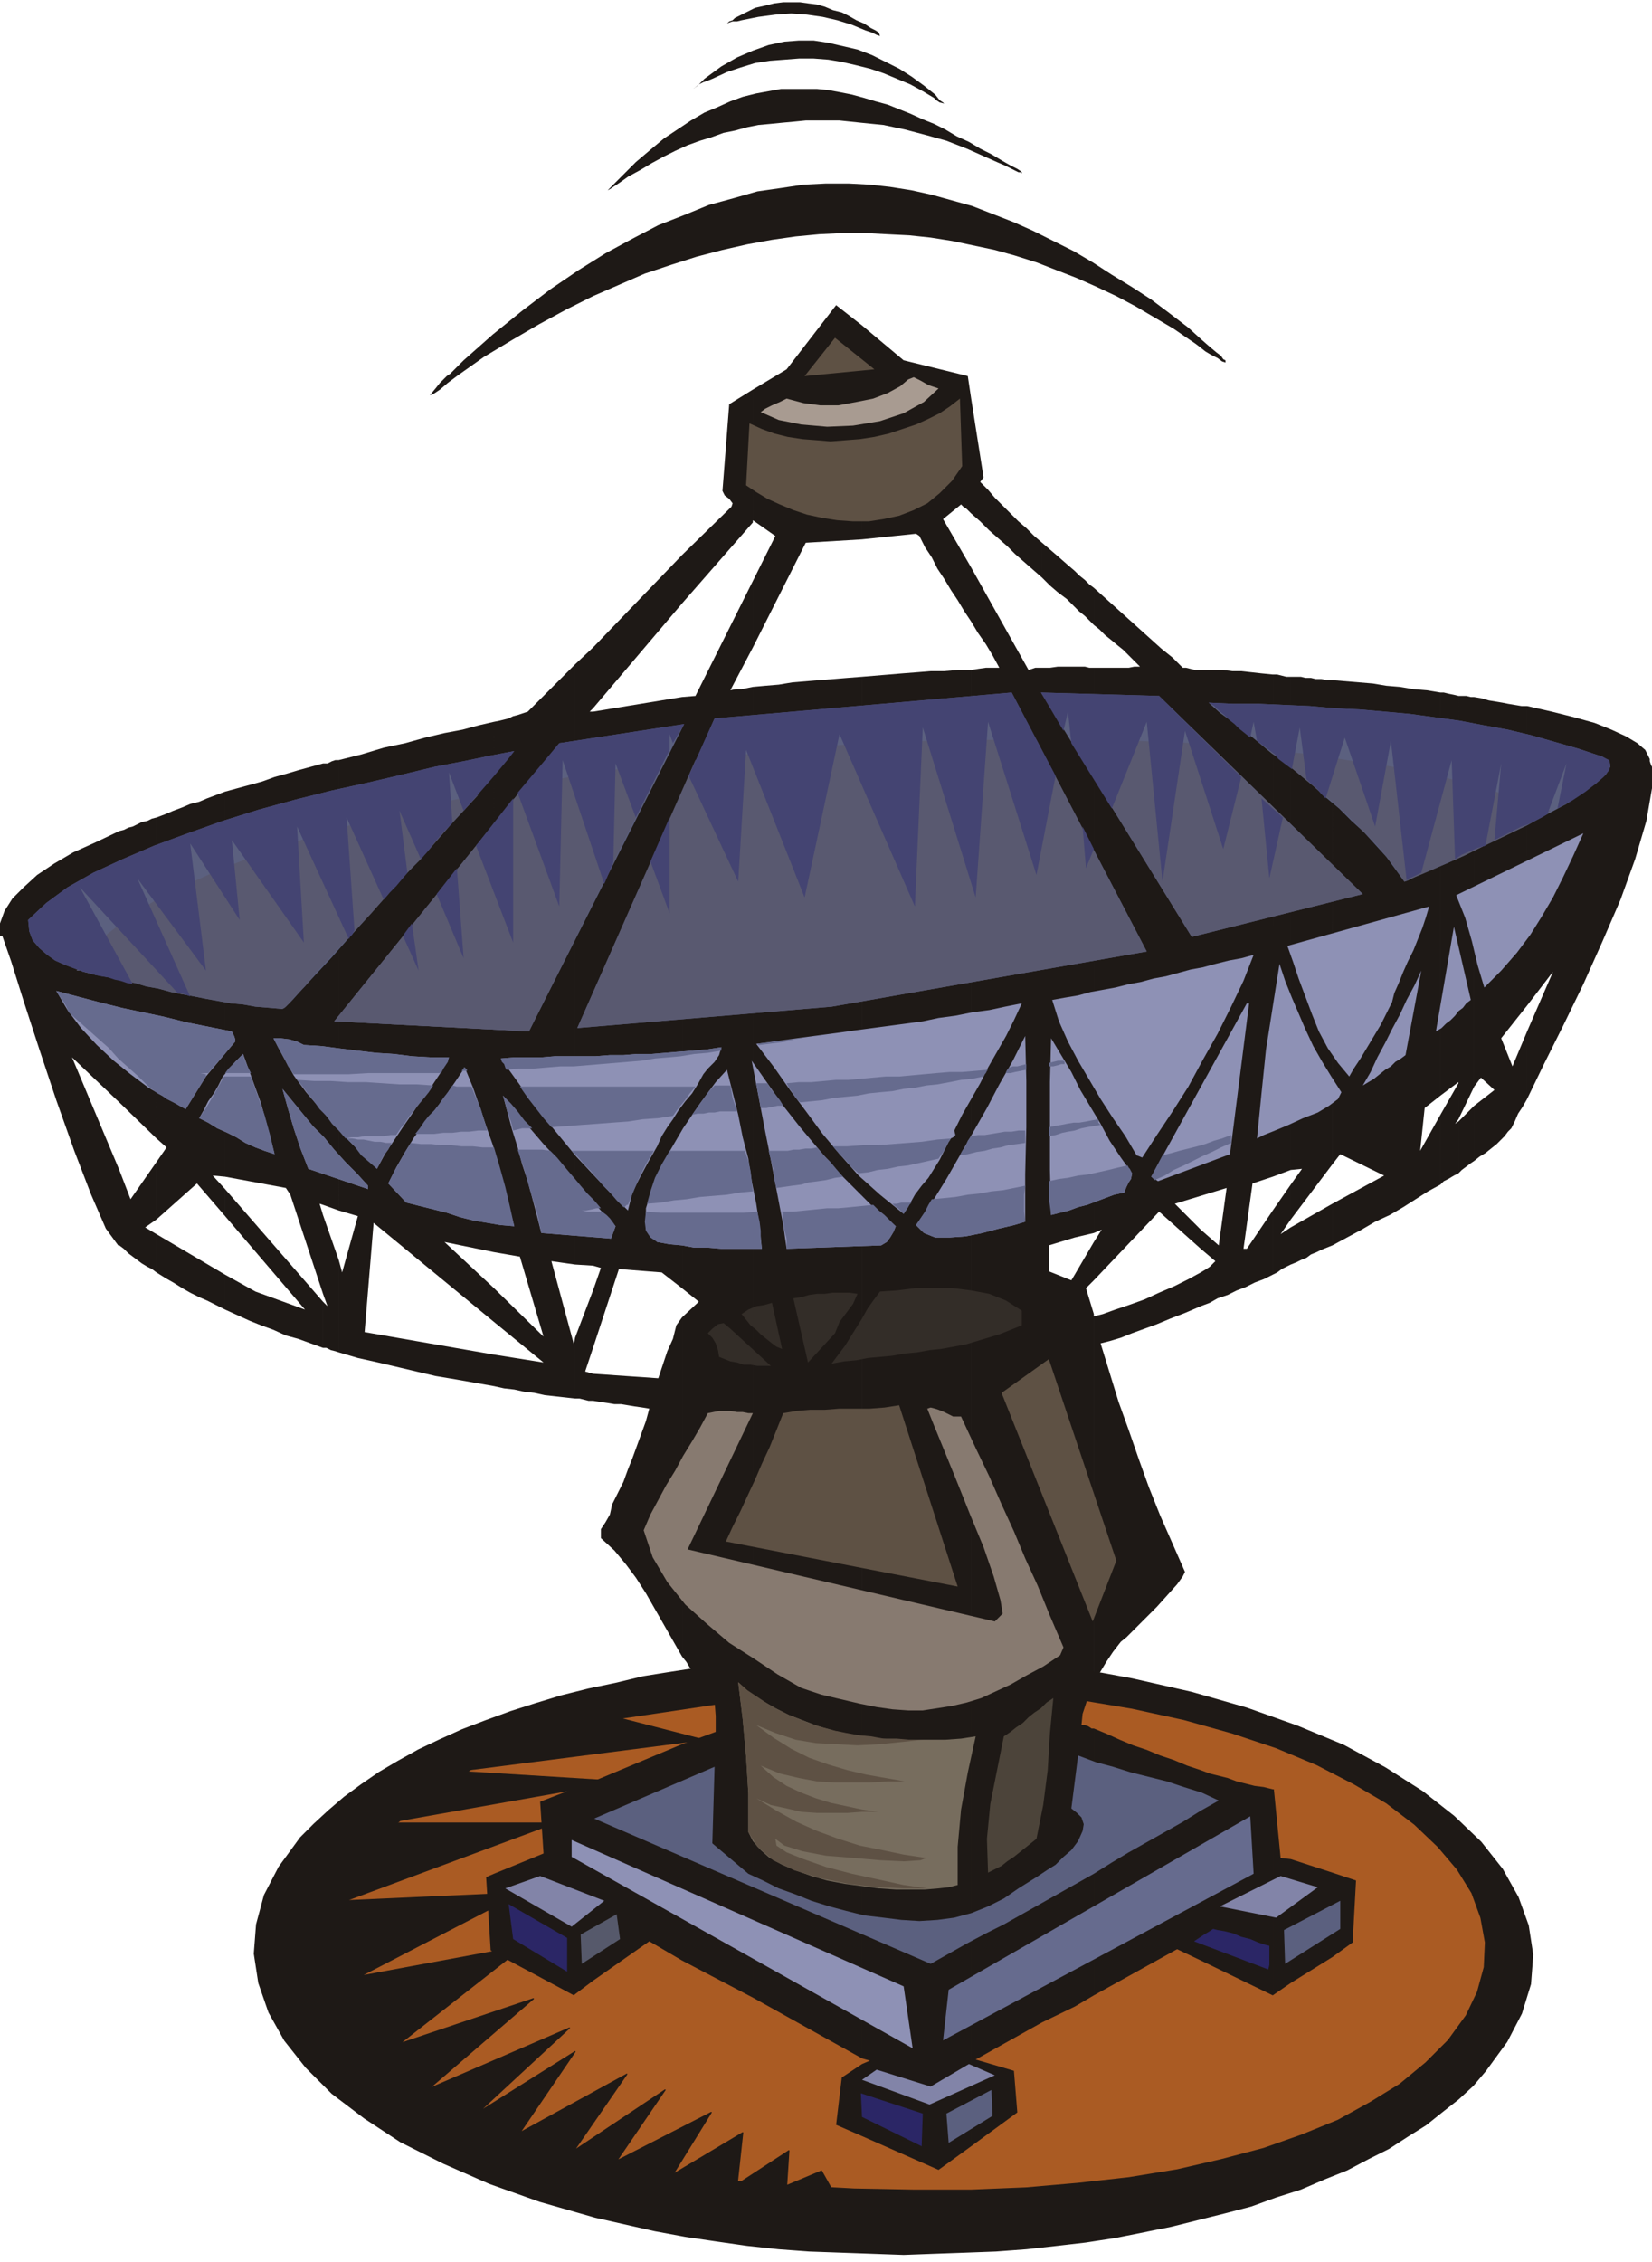 <svg xmlns="http://www.w3.org/2000/svg" fill-rule="evenodd" height="2.009in" preserveAspectRatio="none" stroke-linecap="round" viewBox="0 0 1468 2009" width="1.468in"><style>.pen1{stroke:none}.brush2{fill:#1e1916}.pen2{stroke:#1e1916;stroke-width:1;stroke-linejoin:round}.brush4{fill:#5b607f}.brush5{fill:#595970}.brush6{fill:#444472}.brush7{fill:#8e91b5}.brush8{fill:#8284a8}.brush9{fill:#2b2666}.brush10{fill:#666b8e}.brush11{fill:#5e5144}.brush14{fill:#332d28}</style><path class="pen1 brush2" d="m1006 1491 53 12 49 14 45 16 41 17 37 20 33 21 28 22 24 23 19 24 14 25 9 25 4 26-2 26-8 26-13 25-19 26-11 13-13 12-14 11-15 12-16 10-17 11-18 9-19 10-20 8-21 9-22 7-22 8-23 6-24 6-24 6-25 5-25 5-26 4-26 3-27 3-27 2-27 1-28 1-27 1-28-1-28-1-28-1-27-2-28-3-28-4-27-4-27-5-53-12-49-14-45-16-41-18-38-19-32-21-29-22-23-23-19-24-14-25-9-26-4-26 2-26 7-26 13-25 19-26 12-12 13-12 14-12 15-11 16-11 17-10 18-10 19-9 20-9 21-8 22-8 22-7 23-7 24-6 24-5 25-6 25-4 26-4 26-3 26-3 27-2 27-2 28-1h55l28 1 28 2 28 2 27 3 28 4 28 4 27 5z"/><path class="pen2" fill="none" d="M1006 1491h0l53 12 49 14 45 16 41 17 37 20 33 21 28 22 24 23 19 24 14 25 9 25 4 26-2 26-8 26-13 25-19 26h0l-11 13-13 12-14 11-15 12-16 10-17 11-18 9-19 10-20 8-21 9-22 7-22 8-23 6-24 6-24 6-25 5h0l-25 5-26 4-26 3-27 3-27 2-27 1-28 1-27 1-28-1-28-1-28-1-27-2-28-3-28-4-27-4-27-5h0l-53-12-49-14-45-16-41-18-38-19-32-21-29-22-23-23-19-24-14-25-9-26-4-26 2-26 7-26 13-25 19-26h0l12-12 13-12 14-12 15-11 16-11 17-10 18-10 19-9 20-9 21-8 22-8 22-7 23-7 24-6 24-5 25-6 25-4 26-4 26-3 26-3 27-2 27-2 28-1h55l28 1 28 2 28 2 27 3 28 4 28 4 27 5"/><path class="pen1" style="fill:#aa5b23" d="m1006 1517 46 10 43 12 39 13 36 15 33 17 29 17 25 19 21 20 17 20 13 21 8 22 4 22-1 22-6 22-10 21-16 22-20 20-23 19-26 16-29 16-32 13-34 12-38 10-39 9-43 7-45 5-46 4-49 2h-51l-53-1-55-3-56-4-55-7-51-9-47-12-42-15-37-16-32-19-27-20-22-22-18-23-12-23-6-25-2-25 4-25 10-24 16-25 21-24 13-11 13-11 14-11 15-9 16-10 16-8 17-9 18-7 18-7 19-7 19-6 20-6 21-5 20-4 22-4 22-4 22-3 22-2 23-2 23-1 23-1 23-1h24l24 1 23 1 24 2 24 2 24 2 24 3 24 4 24 4 24 4z"/><path class="pen2" fill="none" d="M1006 1517h0l46 10 43 12 39 13 36 15 33 17 29 17 25 19 21 20 17 20 13 21 8 22 4 22-1 22-6 22-10 21-16 22h0l-20 20-23 19-26 16-29 16-32 13-34 12-38 10-39 9-43 7-45 5-46 4-49 2h-51l-53-1-55-3-56-4h0l-55-7-51-9-47-12-42-15-37-16-32-19-27-20-22-22-18-23-12-23-6-25-2-25 4-25 10-24 16-25 21-24h0l13-11 13-11 14-11 15-9 16-10 16-8 17-9 18-7 18-7 19-7 19-6 20-6 21-5 20-4 22-4 22-4 22-3 22-2 23-2 23-1 23-1 23-1h24l24 1 23 1 24 2 24 2 24 2 24 3 24 4 24 4 24 4"/><path class="pen1 brush2" d="m699 1478 40 20-188 28 74 19-219 28 145 9-209 37h151l-186 69 156-7-143 74 146-27-111 87 119-40-93 80 125-54-81 75 86-54-49 72 95-52-47 68 81-54-43 63 84-43-34 55 62-37-5 46 46-30-2 31 31-13 9 16-26 7-192-34-116-35-87-77-45-110 68-95 108-59 92-36 101-11 57-16z"/><path class="pen2" fill="none" d="m699 1478 40 20-188 28 74 19-219 28 145 9-209 37h151l-186 69 156-7-143 74 146-27-111 87 119-40-93 80 125-54-81 75 86-54-49 72 95-52-47 68 81-54-43 63 84-43-34 55 62-37-5 46 46-30-2 31 31-13 9 16-26 7-192-34-116-35-87-77-45-110 68-95 108-59 92-36 101-11 57-16"/><path class="pen1 brush2" d="m1357 627 22 5 20 5 18 5 15 6 13 6 10 6 7 6 3 6 1 2v2l1 3 1 2v19l-5 29-10 34-13 36-16 37-17 38-18 37-17 34-15 31v-60l23-53-23 30V627zm-14 375-3 3-3 4-3 3-4 4-5 4-5 4-5 3-5 4v-49l18-14-12-11-6 8V619l6 1 7 2 6 1 6 1 5 1 6 1 6 1h5v266l-23 29 10 25 13-31v60l-4 7-4 6-3 7-3 6zm-33 29-3 2-4 3-4 3-3 3v-46l14-14v49zm-14-413v343-2 35l14-29V619h-3l-4-1h-7zm0 424-4 2-5 3-4 2-3 3v-62l16-28v32l-3 4 3-2v46zm-16-427v358l16-12V618l-4-1-5-1-4-1h-3zm0 437-11 6-11 7-11 7-12 7-13 6-12 7-13 7-13 7v-37l46-25-39-19-7 9V604l12 1 12 1 12 1 12 2 12 1 12 2 12 1 12 2v358l-14 11-4 38 18-32v62zm-96 611 21 7-3 55-18 13v-75zm0-557-5 2-5 2-4 2-5 2-4 3-5 2-4 2-5 2v-33l37-21v37zm-37 545 37 12v75l-37 23v-110zm0-1050v438l10-1-10 14v31l37-49V604h-5l-5-1h-5l-4-1h-5l-4-1h-9zm0 522-4 2-4 2-4 3-4 2v-57l16-23v31l-9 13 9-6v33zm-16 466h1l6 61 9 1v110l-16 11v-183zm0-990h4l4 1 4 1h4v438l-16 6V599zm0 533-8 4-8 3-8 4-8 3-8 4-9 3-7 4-8 3v-30l5-3 3-2 3-3 2-2-13-11v-17l16 14 7-51-23 7V595h20l8 1h8l9 1 9 1 10 1v446l-18 6-8 58h3l23-34v57zm-64 440 8 3 8 2 8 2 8 3 8 2 8 2 8 1 8 2v183l-64-31v-169zm0-412-14 6-13 5-12 5-11 4-11 4-10 4-10 3-8 2 8 26 8 26 9 25 9 26 9 25 10 25 11 25 11 25-2 4-5 7-9 10-9 10-11 11-9 9-7 7-5 4-7 9-6 9-6 10-5 9v-328 2l8-2 11-4 12-4 14-5 13-6 14-6 12-6 11-6v30zm-95 375 12 5 11 5 12 5 12 4 12 5 12 4 12 5 12 4v169l-21-10-74 41v-237zm0-1013v33l5 4 5 5 5 4 6 5 5 4 5 5 5 5 5 5h-5l-5 1h-31v502l7-3-7 11v34l58-61 37 33v-17l-23-23 23-7V595h-5l-4-1-4-1h-3l-9-9-10-8-10-9-10-9-10-9-10-9-10-9-10-9zm0 973-4 9-3 9-3 9-1 10h3l3 1 3 2h2v237l-17 10v-650l17-29v34l-7 7 7 23v328zm-17-988 4 4 5 4 4 4 4 3v33l-4-4-4-4-5-4-4-4v-32zm17 86v502l-17 4V592h9l4 1h4zm-17 1189-29 14V593h7l7-1h15v507l-23 7v23l20 8 3-5v650zM926 482l7 6 7 6 8 7 7 6v32l-7-7-8-6-7-6-7-7v-31zm0 1314-59 33 34 10 3 37-41 30V595l6-1 7-1h12l-6-11-6-10-7-10-6-10v-48l51 91 3-1 3-1h6v1203zM863 354v102l8 7 8 8 8 7 8 7 7 7 8 7 8 7 8 7v-31l-7-6-7-7-7-6-7-7-7-7-7-7-6-7-7-7 3-4-11-70zm0 1552-29 21-68-30v-64l7-3-7-2V601l12-1 12-1 12-1 13-1 12-1h12l12-1h12v1311zM766 289l37 31 57 14 3 20v102l-2-2-2-2-3-2-2-2-16 13 25 43v48l-6-9-6-10-6-9-6-10-6-9-5-10-6-9-5-10-3-2-48 5V289zm0 1608-23-10 5-42 18-12v64zm0-69-97-54V610l11-1 12-1 12-2 12-1 12-1 13-1 12-1 13-1v1227zM669 346l30-18 44-57 23 18v190l-50 3-47 93v-59l20-40-20-14v2-118zm0 1428-63-33v-192l30-11v-14l-1-13-5-13-12-8-2-5-3-4-3-5-4-5v-301l15-14-15-12V619l12-1 51-102v59l-20 38 5-1h5l5-1 5-1v1164zM606 493v43l63-72V346l-21 13-6 77 2 4 4 3 3 4-1 3-44 43zm0 1248-29-17-50 35v-177l79-33v192zm0-270-8-14-8-14-8-14-8-14-9-14-9-12-10-12-12-11v-8l4-6 4-7 2-9 5-10 5-10 4-11 4-10 4-11 4-11 4-11 3-11-6-1-7-1-6-1-6-1h-6l-6-1-7-1-6-1v-24l58 4 4-12 4-12 5-11 3-12 5-7v301zm-79-896 79-82v43l-79 93v-54zm79 44-79 13v492l7 2-7 20v51l23-70 38 3 18 14V619zm-79 1140-16 12v-183l16-6v177zm0-515h-4l-4-1-4-1h-4v-54l16-42v51l-7 21 7 2v24zm-16-654 16-15v54l-3 3h3v492l-16-1V590zm0 1181-1 1-71-38v-70l44-18-3-46 31-12v183zm0-529-9-1-9-1-9-1-9-2-9-1-9-2-9-1-9-2v-28l44 7-44-36v-30l44 43-21-71-23-4V641l5-1 4-1 4-1 4-2 4-1 3-1 3-1 3-1 42-42v533l-21-3 20 74 1-6v54zm-72 492-3-2-4-65 7-3v70zm0-503-17-3-17-3-18-3-17-4-17-4-17-4-18-4-17-5v-82l3 11 14-50-17-5V675l20-5 20-6 19-4 18-5 17-4 16-3 15-4 13-3v471l-44-9 44 41v30l-107-88-8 97 115 20v28zm-138-30-3-1-4-1-4-2h-3v-41l4 4-4-11v-70l14 40v82zm-14-523h4l4-2 3-1h3v400l-14-5V678zm0 519-11-4-11-4-11-3-11-5-11-4-10-4-11-5-11-5v-31l27 15 44 16-71-83v-24l87 100v41zm-87-494v342l54 10 4 6 29 88v-70l-3-10 3 1V678l-11 3-11 3-10 3-11 3-11 4-11 3-11 3-11 3zm0 460-8-4-8-4-7-3-8-4-7-4-8-5-7-4-8-5v-34l61 36v31zm-61-437 8-3 7-3 8-3 7-3 8-2 7-3 8-3 8-3v342l-11-1 11 12v24l-25-29-36 32v-51l9-13-9-8V726zm0 404-4-3-4-2-5-3-4-3-4-3-4-3-4-4-4-3v-67l10 26 23-33v51l-10 7 10 6v34zm-33-392 4-1 4-2 4-1 4-2 4-2 5-1 4-2 4-1v285l-33-32V738zm0 368h-1l-11-15-13-30-15-39-16-45-15-45-14-43-11-35-8-23H0v-11l4-11 7-11 10-10 12-11 15-10 17-10 20-9 21-10v241l-42-40 42 100v67z"/><path class="pen1 brush4" d="m1248 783-8-11-8-11-10-11-10-11-11-10-11-11-12-10-11-10-12-10-12-10-13-9-12-10-11-9-12-9-11-8-10-9 22 1h23l22 1 23 1 22 2 22 1 23 2 22 2 22 3 22 3 21 4 22 4 21 5 21 6 21 6 21 7 6 4 1 5-4 7-9 8-12 8-14 10-17 9-18 10-19 9-19 9-18 9-16 7-15 6-11 5-8 4-3 1z"/><path class="pen1 brush5" d="m1127 666 20 2 19 2 19 3 18 3 18 2 17 3 16 3 17 4 15 3 15 4 14 4 14 4 13 4 13 4 12 4 11 5-20 12-22 11-21 10-21 10-18 8-14 6-10 4-4 2-11-16-13-16-15-15-15-15-16-14-17-14-17-14-17-13z"/><path class="pen1 brush6" d="m1384 718 8-40-17 45-5 3-6 3-6 3-6 2-6 3-6 3-6 3-6 3 6-68-14 73-7 2-7 3-7 3-6 4-3-88-27 100-4 2-4 2-3 1-2 2-14-124-14 76-27-79-17 54-4-4-4-5-5-4-4-4-6-46-7 37-4-3-4-3-4-3-3-4-4-3-4-3-4-3-4-3-3-17-3 14-5-4-5-4-4-4-5-4-4-4-5-4-4-4-5-3 22 1h23l22 1 23 1 22 2 22 1 23 2 22 2 22 3 22 3 21 4 22 4 21 5 21 6 21 6 21 7 6 3 1 4-1 5-5 6-7 6-9 7-12 8-13 7z"/><path class="pen1 brush7" d="m1319 877-6-20-5-21-6-21-8-20 113-55-9 20-9 19-9 18-10 17-10 16-12 16-14 16-15 15zm-43 39 16-93 15 65-4 3-3 4-4 3-3 4-4 4-4 3-4 4-5 3zm-37-34-2 8-5 10-5 10-6 10-6 10-6 10-6 9-4 7-10-12-9-13-8-15-6-15-6-16-6-16-5-15-5-14 126-35-3 10-3 9-4 10-4 10-5 10-4 9-4 10-4 9zm10 55-4 3-5 3-4 4-5 3-5 4-5 4-5 3-5 3 7-12 6-13 7-13 6-12 7-13 6-13 7-13 6-13-14 75z"/><path class="pen1 brush4" d="m1142 1744-1-30 50-26v25l-49 31z"/><path class="pen1 brush8" d="m1084 1693 54-27 33 10-37 27-50-10z"/><path class="pen1 brush4" d="M1059 832 925 615l105 3 181 176-152 38z"/><path class="pen1 brush5" d="M951 657h16l15 1h31l16 1h15l15 1 15 1 137 133-152 38-108-175z"/><path class="pen1 brush6" d="m1140 726-12 54-7-71 19 17zm-37-36-16 64-34-105-20 134-14-142-31 77-36-58-3-28-4 17-20-34 105 3 73 72z"/><path class="pen1 brush7" d="m1117 1011 4-40 4-39 6-38 6-38 5 15 6 15 6 14 6 14 7 15 8 14 8 13 9 14-3 6-8 6-10 6-13 5-13 6-12 5-10 4-6 3z"/><path class="pen1 brush9" d="m1061 1724 3-2 6-4 5-3 3-2 4 1 6 1 8 2 7 3 8 2 7 3 6 2 4 1v17l-1 4-66-25z"/><path class="pen1 brush10" d="m838 1812 5-45 268-154 3 51-276 148z"/><path class="pen1 brush4" d="m827 1744-299-129 107-46-2 68 32 27 13 6 14 7 14 5 15 6 16 5 15 4 16 4 17 2 16 2 16 1 16-1 15-2 15-4 15-6 14-7 13-9 8-5 8-5 9-6 8-5 7-7 7-6 6-8 4-9 1-6-2-6-4-4-5-4 6-47 16 6 15 4 16 5 16 4 16 4 15 5 16 5 15 7-16 9-16 10-16 9-16 9-16 9-15 9-16 10-16 9-16 9-16 9-16 9-16 9-16 8-17 9-16 9-16 9z"/><path class="pen1 brush7" d="m1010 1026-10-17-11-16-11-17-10-17-10-17-9-17-8-18-6-19 11-2 12-2 11-3 11-2 11-2 12-3 11-2 11-3 11-2 11-3 11-3 11-2 11-3 12-3 11-2 11-3-9 23-11 23-12 24-13 23-13 24-14 22-14 21-13 20-5-2zm19 23-6-4 85-154h2l-17 134-64 24z"/><path class="pen1 brush10" d="m1026 1048 9-4 8-5 9-4 8-4 8-4 9-4 8-4 9-4v-7l-8 3-7 2-8 3-7 2-8 2-8 2-7 2-8 2-10 19 3 3z"/><path class="pen1 brush11" d="m890 1237 42-30 60 179-21 54-81-203z"/><path class="pen1 brush4" d="m513 913 122-275 264-23 120 230-280 49-226 19z"/><path class="pen1 brush5" d="m757 661 10-1h21l11-1h10l11-1h30l11-1h60l98 188-280 49-226 19 105-238 17-2 18-2 17-2 17-2 17-2 18-1 17-2 18-1z"/><path class="pen1 brush6" d="m972 754-7 17-3-37 10 20zm-34-65-17 88-43-136-11 156-47-151-7 159-67-153-31 145-52-131-7 117-44-94 23-51 264-23 39 74zm-343 37v85l-17-46 17-39z"/><path class="pen1 brush7" d="m999 1059-9 2-8 3-8 3-8 3-8 2-8 3-8 2-8 2-1-40v-78l1-39 9 15 9 15 8 16 9 15 9 15 8 15 10 15 10 14-1 5-2 3-2 4-2 5z"/><path class="pen1 brush10" d="m1002 1035-9 2-8 2-9 2-9 2-9 1-9 2-8 1-9 2v15l1 7 1 8 8-2 8-2 8-3 8-2 8-3 8-3 8-3 9-2 2-5 2-4 2-3 1-5-1-2-1-2-1-1-1-2zm-70-26 6-1 6-2 5-1 6-1 6-2 5-1 6-1 6-1-1-1-1-1v-3l-6 1-5 1-6 1h-5l-6 1-5 1-6 1-5 1v8zm0-62h4l4-1 3-1h3v-2l-1-1h-5l-4 1-4 1v3z"/><path class="pen1" style="fill:#877a70" d="m712 1499-21-12-21-14-22-14-20-17-19-17-16-20-13-22-8-24 6-14 7-13 7-13 8-13 7-13 8-13 7-12 7-13 5-1 5-1h10l6 1h5l5 1h4l-58 121 273 64 7-7-2-12-6-21-9-26-12-29-12-30-11-27-9-22-6-15 3-1 4 1 3 1 5 2 4 2 4 2h7l13 28 12 25 11 25 11 24 10 24 11 24 11 27 12 28-3 7-15 10-15 8-14 8-13 6-13 6-13 4-13 3-13 2-13 2h-13l-14-1-14-2-15-3-17-4-17-4-18-6z"/><path class="pen1" style="fill:#4c443a" d="m921 1633-5 4-5 4-5 4-5 4-6 4-5 4-6 3-6 3-1-30 3-31 6-30 6-30 6-4 5-4 6-4 5-5 5-4 6-4 5-5 6-4-3 31-2 33-4 31-6 30z"/><path class="pen1 brush4" d="m843 1903-2-26 40-21 1 23-39 24z"/><path class="pen1 brush14" d="m908 1177-10 4-10 4-10 3-10 3-10 3-11 2-11 2-10 1-11 2-11 1-11 2-11 1-11 1-10 2-11 1-11 2 6-8 6-8 5-8 5-8 5-8 5-9 5-7 6-8 15-1 16-2h34l16 2 16 3 15 6 14 9v13z"/><path class="pen1 brush7" d="m814 1088 14-20 13-21 12-21 12-21 12-21 11-21 12-21 11-22 1 40v41l-1 42v42l-10 3-13 3-15 4-15 3-14 1h-13l-10-4-7-7z"/><path class="pen1 brush10" d="m911 1053-10 2-10 2-10 1-11 2-10 1-11 2-10 1-11 1-3 5-3 6-4 6-4 6 7 7 10 4h13l14-1 15-3 15-4 13-3 10-3-1-9v-15l1-8zm-58-27 7-1 8-2 7-1 7-2 7-1 7-2 8-1 7-1v-11h-6l-6 1h-6l-6 1-6 1-6 1h-6l-6 1-3 4-2 5-3 4-2 4zm41-73h4l4-1 5-1 5-1v-5l-4 1-4 1h-4l-3 1-1 1-1 1-1 2v1z"/><path class="pen1" style="fill:#776d5e" d="M665 1627v-34l-2-33-3-33-4-33 10 9 11 7 12 7 12 6 13 5 13 5 14 4 14 3 14 2 14 2 14 1h43l14-1 13-2-7 32-6 33-3 33v34l-8 2-9 1-12 1h-26l-15-1-15-2-15-2-16-3-14-4-14-5-12-5-11-6-8-7-7-8-4-8z"/><path class="pen1 brush11" d="m824 1677-21-3-23-5-23-5-23-6-20-7-15-6-9-6-1-6 8 6 16 5 21 4 25 2 23 2 21 1 15-1 5-2-20-3-19-4-20-4-19-6-19-7-18-8-18-10-18-11 13 6 14 3 13 3 14 1h27l13-1h14l-14-2-14-3-14-3-13-4-13-5-13-6-12-8-11-10 17 7 17 4 16 3 16 1h31l16-1h15l-17-3-17-3-17-4-17-5-17-6-16-8-16-10-15-11 17 7 18 6 18 3 18 1 19 1 20-1 19-2 19-2h-12l-11-1h-12l-11-2-11-1-11-2-10-2-11-3-10-3-10-4-10-4-10-5-9-5-9-6-9-6-8-7 4 33 3 33 2 33v34l8 13 14 12 19 9 23 7 25 5 25 3 24 1h21z"/><path class="pen1 brush7" d="m848 1004 1 4-2 2-2 1-2 3-4 8-4 8-5 8-5 8-6 7-6 8-5 9-5 8-21-17-19-17-16-18-16-19-14-19-15-20-14-20-16-21 15-2 14-2 15-2 15-2 15-2 14-2 15-2 15-2 15-2 15-2 14-3 15-2 15-3 15-2 14-3 15-3-7 15-7 14-8 14-8 14-7 14-8 14-8 14-7 14z"/><path class="pen1 brush10" d="M810 1068h-9l-4 1h-4l2 2 3 2 3 3 2 2 2-3 2-3 1-2 2-2zm-47-26 9-1 8-2 9-1 9-2 9-1 9-2 9-2 9-2 2-3 3-4 2-4 2-4 1-1v-1l1-1h1l-13 1-14 2-13 1-13 1-13 1h-13l-14 1h-13l6 7 6 6 5 6 6 5zm-52-63 10-1 10-1 10-2 11-1 10-1 10-2 10-1 11-1 10-2 10-1 10-2 10-1 11-2 10-2 10-1 10-2 1-2 1-1 1-2 1-1-11 1-12 1h-11l-12 1-11 1-11 1-11 1h-12l-11 1-11 1-11 1h-11l-11 1-11 1h-11l-11 1 2 4 3 4 3 5 4 4zm-36-51 8-1 8-1 7-1 8-2 8-1 8-1 9-1 8-1-9 1-8 1-9 1-8 1-8 1-8 1-9 1-8 1h1l1 1h1z"/><path class="pen1 brush11" d="m645 1369 6-13 7-14 6-13 7-15 6-14 7-15 6-15 6-15 12-2 12-1h13l13-1h27l13-1 13-2 52 161-206-40z"/><path class="pen1 brush9" d="m766 1880-1-21 55 18-1 29-53-26z"/><path class="pen1 brush7" d="m811 1819-303-170v-15l295 130 8 55z"/><path class="pen1 brush11" d="m663 431 3-55 11 5 11 4 12 3 13 2 13 1 12 1 13-1 13-1 13-2 13-3 12-4 12-4 11-5 10-5 9-6 9-7 2 60-9 13-11 11-11 9-12 6-13 5-14 3-13 2h-14l-14-1-13-2-14-3-12-4-12-5-11-5-10-6-9-6z"/><path class="pen1 brush7" d="m783 1106-84 3-3-21-4-21-4-21-4-21-4-20-4-21-4-21-4-21 14 20 14 20 15 19 16 19 16 19 17 17 17 17 19 16-2 5-3 5-3 4-5 3z"/><path class="pen1 brush10" d="m776 1070-10 1-10 1-11 1h-10l-10 1-10 1-10 1h-10l1 8 1 8 2 8v9l84-3 5-3 3-4 3-5 2-5-5-5-5-5-5-4-5-5zm-86-15 7-1 7-1 8-1 7-2 8-1 7-1 8-2 7-1-6-7-5-6-6-6-6-7-5 1h-5l-6 1h-5l-5 1h-17l2 8 2 8 1 9 2 8zm-14-71h5l5-1 5-1h5l-3-5-4-5-4-5-3-5h-10l1 6 1 5 1 5 1 6z"/><path class="pen1 brush14" d="m742 1184-24 26-13-57 7-1 7-2 7-1h7l7-1h15l7 1-4 9-6 8-6 8-4 10z"/><path class="pen1" style="fill:#a89b91" d="m676 366 4-3 6-3 7-3 6-3 15 4 15 2h16l16-3 15-3 13-5 11-6 7-6 5-2 6 3 7 4 9 3-13 12-18 10-21 7-24 4-23 1-23-2-20-4-16-7z"/><path class="pen1 brush11" d="m715 334 27-34 35 28-62 6z"/><path class="pen1 brush14" d="m659 1167 6-4 7-3 7-1 7-2 9 41-5-2-4-3-5-4-5-4-4-4-5-4-4-5-4-5zm-20 38-1-6-2-6-3-5-4-4 4-4 5-4 5-1 6 5 36 33h-12l-6-1h-6l-6-2-6-1-5-2-5-2z"/><path class="pen1 brush7" d="m584 1103-10-11v-19l7-22 12-25 14-24 15-22 14-19 10-11 5 20 5 20 4 20 5 19 3 20 4 20 3 20 2 20h-36l-12-1h-12l-11-2-11-1-11-2z"/><path class="pen1 brush10" d="m673 1076-12 1h-74l-13-1-1 9 1 8 4 6 6 4 11 2 11 1 11 2h12l12 1h36l-1-8v-8l-1-8-2-9zm-98-7 12-1 12-2 11-1 12-2 12-1 12-1 12-2 11-1-1-9-1-9-2-9-3-9h-67l-7 12-6 12-4 12-3 11zm40-79 5-1h5l5-1h5l5-1h15l-2-6-2-6-1-6-1-5h-14l-5 5-5 7-5 7-5 7z"/><path class="pen1 brush7" d="m584 1018-8 14-7 13-7 14-4 16-16-16-15-16-15-16-14-17-14-17-13-17-13-18-13-18 12-1h24l12-1h36l13-1h12l12-1h13l12-1 12-1 13-1 12-1 13-2-2 7-4 6-6 6-4 5-5 9-5 8-6 7-6 8-5 8-5 7-5 8-4 9z"/><path class="pen1 brush10" d="M554 1072h1l1-1 1-1h1l5-12 5-12 6-12 7-12h-73l6 6 5 6 6 6 6 7 5 6 6 6 6 7 6 6zm-64-71 14-1 13-1 14-1 13-1 14-1 13-2 14-1 13-2 5-7 5-6 5-7 5-6H462l7 10 7 9 7 9 7 8zm-40-51 12-1h12l12-1 12-1h12l12-1 12-1 12-1 12-1 12-1 12-2 12-1 11-1 12-2 12-1 12-2v-3l-13 2-12 1-13 1-12 1-12 1h-13l-12 1h-12l-13 1h-36l-12 1h-24l-12 1 1 3 2 2 1 3 1 2z"/><path class="pen1" style="fill:#56596b" d="m517 1744-1-26 32-18 3 22-34 22z"/><path class="pen1 brush4" d="m470 916-173-9 200-247 111-17-138 273z"/><path class="pen1 brush5" d="m466 698 15-3 15-3 15-3 16-3 15-2 16-2 15-2 16-2-119 238-173-9 169-209z"/><path class="pen1 brush5" d="m466 698 15-3 15-3 15-3 16-3 15-2 16-2 15-2 16-2-119 238-173-9 169-209z"/><path class="pen1 brush6" d="m598 660-3-8v14l-30 60-18-48-2 88-8 19-37-110-3 130-37-101 37-44 111-17-10 17zm-142 49v128l-33-86 33-42zm-50 62 6 80-24-57 18-23zm-40 49 6 42-14-31 8-11z"/><path class="pen1 brush7" d="m547 1089-4 11-62-5-4-16-4-15-4-15-5-15-4-15-5-16-4-15-4-15 12 14 12 15 12 14 13 14 12 15 12 14 13 15 14 15z"/><path class="pen1 brush10" d="M535 1076h-13l-5-1h4l5-1 4-1h4l-6-7-6-6-6-7-5-6-6-7-5-6-5-6-6-6-7-1h-22l6 18 5 18 6 19 4 19 62 5 4-11-2-3-3-4-3-3-4-3zm-79-72 4-1 4-1h9l-7-7-6-8-6-7-7-7 2 7 2 8 3 8 2 8z"/><path class="pen1 brush9" d="m504 1751-48-29-4-31 52 30v30z"/><path class="pen1 brush7" d="m361 1068-16-17 7-14 8-14 8-13 10-13 9-12 9-12 9-13 8-12 7 17 6 17 6 18 6 17 5 18 5 18 4 18 5 18-12-1-12-2-12-2-12-3-12-4-12-3-12-3-12-3z"/><path class="pen1 brush10" d="M439 1019h-10l-9-1h-10l-9-1h-9l-9-1h-9l-9-1-5 8-5 9-5 9-5 10 16 17 12 3 12 3 12 3 12 4 12 3 12 2 12 2 12 1-4-18-4-17-5-18-5-17zm-70-12h17l8-1h8l8-1h7l8-1h8l-3-10-3-10-4-9-4-10h-13l-4-1-4 6-4 5-4 6-4 5-5 5-4 5-4 6-4 5zm41-56h5v-1l-1-1-1-1h-1v1l-1 1-1 1z"/><path class="pen1 brush4" d="m251 896-12-1-12-1-11-2-11-1-11-2-11-2-10-2-11-2-10-2-11-3-11-2-10-3-11-2-12-3-11-2-12-3-8-3-8-3-9-4-7-5-7-6-6-7-3-8-1-10 16-15 19-14 23-13 26-12 28-12 30-11 31-11 32-10 33-9 32-8 32-7 30-7 29-7 26-5 24-5 21-4-7 8-9 11-13 14-14 17-16 18-17 19-18 20-18 20-18 20-17 19-15 17-14 15-12 13-9 10-6 6-3 2z"/><path class="pen1 brush5" d="m68 862 7-11 9-11 12-11 14-11 16-11 18-11 21-10 22-10 24-10 26-10 27-9 30-9 30-9 33-8 33-8 35-7-12 13-13 14-13 15-14 16-15 15-14 16-14 16-14 15-13 14-12 13-11 12-9 11-8 8-6 7-4 4-2 1-12-1-12-1-11-2-11-1-11-2-11-2-10-2-11-2-10-2-11-3-11-2-10-3-11-2-12-3-11-2-12-3-2-1h-4z"/><path class="pen1 brush6" d="m412 720-13-34 3 45-7 7-7 8-7 9-7 8-19-43 7 55-5 6-5 6-6 6-5 6-33-73 7 100-1 2-1 2-2 2-1 2-46-100 6 103-64-91 7 71-44-68 14 113-61-82 47 105-2-1-3-1-3-1h-3l-87-94 47 86-5-1-6-2-5-1-6-2-6-1-5-1-6-2-5-1-8-3-8-3-9-4-7-5-7-6-6-7-3-8-1-10 16-15 19-14 23-13 26-12 28-12 30-11 31-11 32-10 33-9 32-8 32-7 30-7 29-7 26-5 24-5 21-4-3 4-4 5-5 6-5 6-6 7-7 8-7 8-8 9z"/><path class="pen1 brush7" d="m270 928 16 1 15 2 16 2 17 2 16 1 16 2 17 1h16l-7 13-8 12-9 12-8 12-9 13-8 12-8 12-7 13-13-13-13-13-13-14-12-14-12-14-11-15-9-16-9-17h6l8 1 7 2 6 3z"/><path class="pen1 brush10" d="M348 1015h-5l-5-1h-5l-5-1-5-1h-5l-5-1h-5l7 7 6 8 7 6 7 6 3-6 3-6 4-5 3-6zm-41-4 5-1h6l6-1h17l6-1h5l4-6 4-5 4-6 4-5 4-5 5-6 4-5 4-6-15-1h-15l-15-1-15-1h-16l-15-1h-15l-15-1 5 6 5 7 5 6 5 7 6 6 5 7 6 6 6 7zm-46-57h49l17-1h65l2-4 2-3 2-3 1-4h-16l-17-1-16-2-16-1-17-2-16-2-15-2-16-1-6-3-7-2-8-1h-6l4 8 5 9 4 8 5 7z"/><path class="pen1 brush7" d="m274 1038-7-18-6-18-5-17-5-18 9 11 9 11 9 11 10 10 9 11 10 11 10 10 10 11v3l-53-18z"/><path class="pen1 brush10" d="m274 1038-7-18-6-18-5-17-5-18 9 11 9 11 9 11 10 10 9 11 10 11 10 10 10 11v3l-53-18z"/><path class="pen1 brush7" d="m216 936 8 22 8 22 6 22 6 23-9-3-8-3-9-4-8-5-8-4-9-4-8-5-8-4 4-7 4-8 5-7 4-7 4-8 6-7 5-6 7-7z"/><path class="pen1 brush10" d="M223 956h-24l-5 9-5 9-6 10-6 9 8 4 8 5 9 4 8 4 8 5 9 4 8 3 9 3-4-17-5-18-6-17-6-17zm-23-3h23l-2-4-2-4-2-5-1-4-4 4-5 5-4 4-3 4z"/><path class="pen1 brush7" d="m183 956-18 29-16-9-17-10-16-12-15-12-15-14-14-15-12-16-10-17 19 5 19 5 20 5 19 4 19 4 20 5 20 4 20 4 1 2 1 2 1 3v2l-26 31z"/><path class="pen1 brush10" d="m61 899 9 8 9 8 9 8 9 8 8 9 9 8 9 8 9 9 4 3 4 3 4 2 4 3 4 2 4 2 5 3 4 2 18-29v-2l-5-1h-16 23l24-28v-2l-1-3-1-2-1-2-20-4-20-4-20-5-19-4-19-4-20-5-19-5-19-5 3 5 3 4 3 5 2 5z"/><path class="pen1 brush8" d="m480 1666-31 11 59 34 29-23-57-22zm299 172 48 15 34-20 23 10-58 26-60-22 13-9z"/><path class="pen1 brush2" d="m382 351 3-1 6-4 7-6 8-6 24-17 25-15 24-14 24-13 24-12 23-10 23-10 24-8 22-7 23-6 22-5 22-4 21-3 21-2 21-1h20l19 1 20 1 19 2 19 3 19 4 19 4 18 5 19 6 18 7 18 7 18 8 17 8 17 9 17 10 17 10 16 11 3 2 4 3 5 4 5 3 6 3 4 3 3 1 1 1-1-1v-2l-2-1-2-3-4-3-6-5-8-7-11-10-17-13-16-12-17-11-18-11-17-11-17-10-18-9-18-9-18-8-18-7-18-7-18-5-18-5-18-4-19-3-18-2-19-1h-20l-20 1-20 3-21 3-21 6-22 6-22 9-23 9-23 12-24 13-24 15-25 17-25 19-26 21-26 23-5 5-4 4-3 3-3 2-3 3-3 3-4 5-5 6zm158-182 2-1 3-2 6-4 7-5 11-6 10-6 11-6 10-5 11-5 11-4 10-3 11-4 10-2 11-3 10-2 11-1 10-1 11-1 10-1h30l19 2 20 2 19 4 19 5 18 5 18 7 18 8 9 4 7 3 6 3 4 2 2 1h2l1 1v-1l-1-1-3-2-6-3-7-4-10-6-10-5-10-6-11-5-10-6-10-5-10-4-11-5-10-4-10-4-11-3-10-3-11-3-10-2-11-2-10-1h-32l-11 2-11 2-12 3-11 4-11 5-12 5-12 7-12 8-12 8-12 10-13 11-12 12-13 13z"/><path class="pen1 brush2" d="m616 79 5-4 4-2 3-1 5-2 13-6 12-4 13-4 13-2 13-1 13-1h13l13 1 12 2 13 3 12 3 12 4 12 5 12 5 11 6 10 6 2 2 3 2 4 1 1 1-2-2-3-2-4-5-10-8-11-8-11-7-12-6-12-6-13-5-13-3-13-3-13-2h-13l-13 1-14 3-14 5-14 6-14 8-15 11-2 2-2 2-2 2-4 3zm30-58 2-1 3-1h4l4-1 15-3 15-2 14-1 14 1 14 2 13 3 13 4 12 5 6 2 4 2 3 1 1 1-1-1-1-3-3-2-4-2-6-4-7-3-7-4-6-3-8-2-7-3-7-2-8-1-7-1h-15l-8 1-8 2-9 2-8 4-8 4-2 1-2 2-3 1-2 2z"/></svg>
